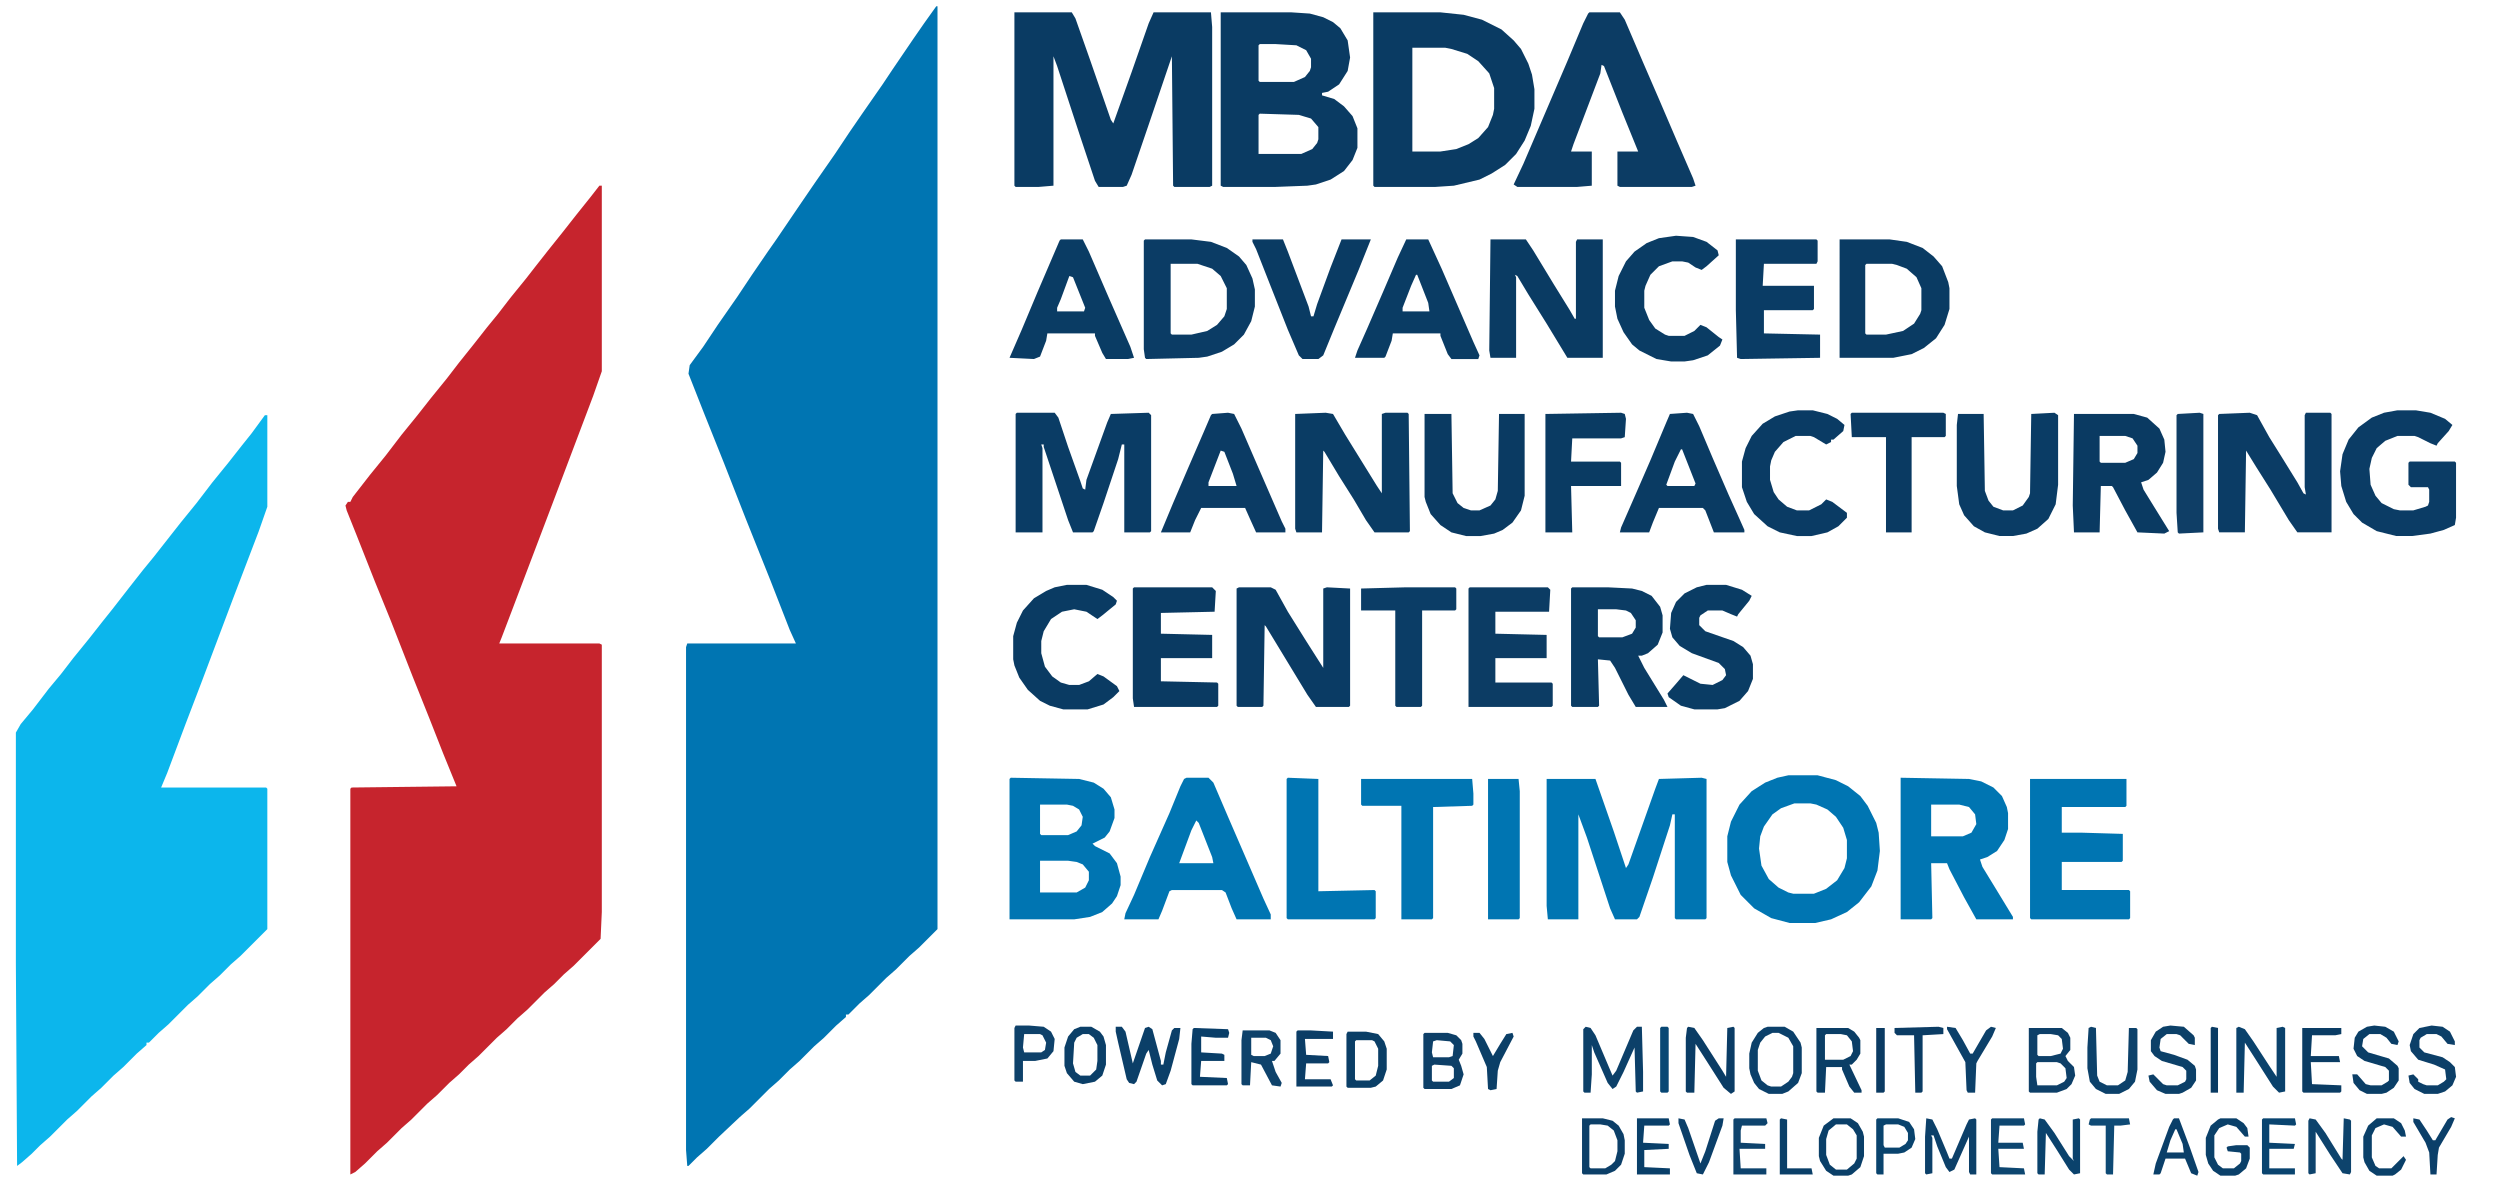 <?xml version="1.0" encoding="UTF-8"?>
<svg version="1.1" viewBox="0 0 2048 975" width="525" height="250" xmlns="http://www.w3.org/2000/svg">
<path transform="translate(767,5)" d="m0 0h1v756l-15 15-8 7-11 11-8 7-14 14-8 7-9 9h-2v2l-8 7-10 10-8 7-12 12-8 7-9 9-8 7-16 16-8 7-17 16-10 10-8 7-7 7h-1l-1-13v-412l1-3h89l-5-11-16-41-20-50-18-46-16-40-13-33 1-7 11-15 12-18 16-23 12-18 13-19 7-10 19-28 13-19 16-23 12-18 11-16 16-23 8-12 17-25 9-13z" fill="#0075B2"/>
<path transform="translate(491,152)" d="m0 0h2v152l-7 20-34 90-33 87-8 21-2 5h82l2 1v219l-1 22-22 22-8 7-8 8-8 7-14 14-8 7-9 9-8 7-15 15-8 7-8 8-8 7-10 10-8 7-13 13-8 7-12 12-8 7-10 10-8 7-4 2v-316l1-1 86-1-11-27-11-28-14-35-18-46-13-32-15-38-8-20-1-4 2-3h2l2-4 14-18 13-16 13-17 13-16 11-14 13-16 10-13 12-15 11-14 9-11 10-13 13-16 7-9 11-14 12-15 11-14 12-15z" fill="#C6242D"/>
<path transform="translate(217,340)" d="m0 0h2v75l-7 20-21 55-26 69-13 34-15 40-5 12h86l1 1v115l-22 22-8 7-9 9-8 7-10 10-8 7-16 16-8 7-8 8h-2v2l-8 7-11 11-8 7-10 10-8 7-12 12-8 7-14 14-8 7-7 7-8 7-4 3-1-166v-189l4-7 10-12 13-17 10-12 10-13 13-16 11-14 8-10 14-18 11-14 9-11 22-28 13-16 13-17 13-16 11-14 8-10z" fill="#0CB6EC"/>
<path transform="translate(831,10)" d="m0 0h47l3 5 12 34 17 49 2 3 15-42 14-40 4-9h47l1 12v130l-2 1h-29l-1-1-1-106-19 56-14 41-4 9-3 1h-20l-3-5-12-36-19-58-3-8v106l-12 1h-19l-1-1z" fill="#0A3B63"/>
<path transform="translate(1e3 10)" d="m0 0h58l15 1 11 3 8 4 6 5 6 10 2 14-2 11-7 11-9 6-5 1v2l10 3 8 6 7 8 4 10v16l-4 10-7 9-11 7-12 4-7 1-26 1h-43l-2-1zm32 26-1 1v29l1 1h28l9-4 4-5 1-3v-7l-4-7-8-4-17-1zm0 57-1 1v32h35l9-4 4-5 1-3v-10l-6-7-10-3z" fill="#0A3B63"/>
<path transform="translate(1125,10)" d="m0 0h55l19 2 15 4 16 8 10 9 6 7 6 12 3 9 2 12v16l-3 14-5 12-7 11-9 9-11 7-10 5-21 5-15 1h-50l-1-1zm32 29v85h23l13-2 10-4 8-5 8-9 4-10 1-5v-17l-4-12-9-10-9-6-13-4-5-1z" fill="#0A3B63"/>
<path transform="translate(1394,637)" d="m0 0 4 1v114l-1 1h-24l-1-1v-85h-2l-2 9-14 43-11 32-2 2h-18l-4-9-19-58-7-19v86h-25l-1-11v-104h40l15 43 10 30 2-3 22-62 3-8z" fill="#0075B2"/>
<path transform="translate(1302,10)" d="m0 0h25l4 6 15 35 13 30 15 35 13 30 2 6-3 1h-59l-2-1v-28h17l-13-32-15-38-2-1-1 7-22 58-2 6h17v28l-12 1h-49l-3-2 8-17 36-84 13-31 4-8z" fill="#0C3C64"/>
<path transform="translate(1465,635)" d="m0 0h24l15 4 10 5 10 8 6 8 7 14 2 8 1 15-2 16-5 13-10 13-10 8-13 6-13 3h-21l-15-4-14-8-11-11-8-16-3-11v-21l3-12 7-14 10-11 11-7 10-4zm5 23-11 4-7 5-7 10-3 8-1 10 2 14 6 11 8 7 8 4 4 1h17l10-4 9-7 6-10 2-8v-15l-3-10-6-9-7-6-9-4-5-1z" fill="#0075B2"/>
<path transform="translate(828,637)" d="m0 0 56 1 12 3 8 5 6 7 3 10v7l-4 11-4 5-10 5 2 2 12 6 6 8 3 11v7l-3 9-4 6-8 7-10 4-13 2h-53v-115zm24 22v24l1 1h22l7-3 4-5 1-7-3-6-5-3-5-1zm0 46v26h30l7-4 3-6v-7l-5-6-5-2-7-1z" fill="#0075B2"/>
<path transform="translate(833,338)" d="m0 0h31l3 4 8 24 10 28 2 6 2 1 1-8 17-47 3-7 31-1 2 2v95l-1 1h-21v-72h-2l-3 12-12 36-8 23-1 1h-16l-4-10-20-60v-2h-2l1 3v69h-22v-97z" fill="#0A3C65"/>
<path transform="translate(1557,637)" d="m0 0 56 1 10 2 10 5 7 7 4 9 1 5v13l-3 9-6 9-8 5-6 2 2 6 11 18 14 23v2h-30l-10-18-12-23-2-5h-13l1 45-1 1h-25zm25 22v26h26l7-3 4-7-1-8-5-6-8-2z" fill="#0075B2"/>
<path transform="translate(1663,638)" d="m0 0h79v22l-1 1h-52v21h16l34 1v22l-1 1h-49v23h55l1 1v22l-1 1h-80l-1-1z" fill="#0075B2"/>
<path transform="translate(972,637)" d="m0 0h18l4 4 12 28 13 30 16 37 6 13v4h-28l-4-9-5-13-3-2h-41l-2 1-6 16-3 7h-28l1-5 7-15 13-31 16-36 9-22 3-6zm8 35-4 8-10 27h28l-1-5-11-28z" fill="#0075B2"/>
<path transform="translate(1086,338)" d="m0 0 6 1 10 17 26 42 4 6v-65l3-1h18l1 1 1 96-1 1h-28l-7-10-10-17-12-19-12-20-1-1-1 67h-21l-1-3v-94z" fill="#0A3C64"/>
<path transform="translate(1015,481)" d="m0 0h26l4 2 10 18 15 24 14 22v-65l3-1 19 1v96l-1 1h-27l-7-10-34-56-1-1-1 66-1 1h-20l-1-1v-96z" fill="#0A3B64"/>
<path transform="translate(1843,338)" d="m0 0 6 2 10 18 10 16 13 21 5 9 2 1-1-6v-59l1-2h20l1 1v97h-28l-7-10-15-25-12-19-8-13-1 67h-21l-1-3v-93l1-1z" fill="#0B3C65"/>
<path transform="translate(1221,196)" d="m0 0h29l6 9 17 28 13 21 4 7h1v-63l1-2h21v97h-29l-17-28-15-24-9-15-2-1 1 2v66h-21l-1-6z" fill="#0A3B63"/>
<path transform="translate(1964,336)" d="m0 0h15l12 2 12 5 6 5-3 5-9 10-1 2-5-2-10-5-3-1h-14l-10 4-7 6-4 8-2 9 1 13 4 9 5 6 10 5 5 1h11l10-3 2-1 1-3v-10l-1-2h-14l-2-2v-18l1-1h37l1 1v45l-1 6-9 4-11 3-15 2h-13l-16-4-12-7-7-7-6-10-4-13-1-12 2-14 5-12 8-10 11-8 10-4z" fill="#0B3C65"/>
<path transform="translate(938,196)" d="m0 0h38l16 2 13 5 10 7 6 7 5 11 2 9v14l-3 12-6 11-8 8-10 6-12 4-7 1-43 1-1-1-1-7v-89zm21 20v57l1 1h16l13-3 8-5 6-7 2-6v-17l-5-10-7-6-12-4z" fill="#0B3C65"/>
<path transform="translate(1507,196)" d="m0 0h41l14 2 13 5 9 7 7 8 5 13 1 5v17l-4 13-7 11-10 8-10 5-15 3h-44zm22 20-1 1v56l1 1h16l14-3 9-6 5-8 1-3v-18l-4-9-8-7-8-3-4-1z" fill="#0A3B63"/>
<path transform="translate(1288,481)" d="m0 0h29l20 1 8 2 8 4 7 9 2 7v14l-4 10-8 7-5 2h-3l5 10 16 26 3 6h-26l-6-10-11-22-4-6-10-1 1 38-1 1h-21l-1-1v-96zm21 18v22l1 1h19l8-3 3-5v-6l-4-6-4-2-8-1z" fill="#0B3C64"/>
<path transform="translate(1699,339)" d="m0 0h49l11 3 10 9 4 9 1 10-2 9-5 8-7 6-6 2 2 6 8 13 13 21-4 2-22-1-10-18-10-19-1-1h-9l-1 38h-21l-1-22zm21 18v21l1 1h20l7-3 3-5v-6l-4-6-6-2z" fill="#0A3A62"/>
<path transform="translate(1204,481)" d="m0 0h64l2 2-1 18h-44v18l42 1v19h-42v20h46l1 1v18l-1 1h-68v-97z" fill="#0C3C64"/>
<path transform="translate(1422,196)" d="m0 0h66l1 1v17l-1 2h-43l-1 18h42v19l-1 1h-40v19l46 1v19l-65 1-3-1-1-39z" fill="#0A3C65"/>
<path transform="translate(929,481)" d="m0 0h64l3 3-1 17-44 1v17l42 1v19h-42v19l46 1 1 1v18l-1 1h-68l-1-7v-90z" fill="#0A3A62"/>
<path transform="translate(1683,338)" d="m0 0 3 2v57l-2 16-6 12-9 8-9 4-11 2h-11l-12-3-9-5-8-9-4-9-2-15v-50l1-9h21l1 63 3 8 4 5 8 3h8l8-4 5-7 1-3 1-65z" fill="#0A3C65"/>
<path transform="translate(1167,339)" d="m0 0h22l1 65 4 8 5 4 6 2h7l9-4 4-5 2-7 1-63h21v67l-3 12-7 10-8 6-7 3-11 2h-12l-12-3-9-6-8-9-4-10-1-4z" fill="#0A3A62"/>
<path transform="translate(869,196)" d="m0 0h18l5 10 16 37 18 41 3 9-5 1h-18l-3-5-6-14v-2h-39l-1 6-5 13-5 2-20-1 10-23 13-31 18-42zm7 30-7 19-3 7v3h22l1-3-10-25z" fill="#0A3C64"/>
<path transform="translate(1152,196)" d="m0 0h18l11 24 26 60 5 11-1 3h-22l-3-4-6-15v-2h-39l-1 6-5 13-1 1h-24l2-6 8-18 13-30 12-28zm8 29-4 9-7 18v3h22l-1-7-9-23z" fill="#0A3C64"/>
<path transform="translate(1006,338)" d="m0 0 5 1 6 12 13 30 20 46 3 6v3h-24l-5-11-4-9h-36l-5 10-4 10h-24l10-24 12-28 13-30 6-14 1-1zm-6 31-10 26v3h23l-3-10-7-18z" fill="#0B3B64"/>
<path transform="translate(1382,338)" d="m0 0 5 1 5 10 11 26 13 30 9 20 4 9v2h-25l-7-18-2-2h-36l-5 12-3 8h-24l1-4 14-32 10-23 13-31 3-7zm-5 30-5 10-7 19 1 1h22l1-2-11-28z" fill="#0A3B63"/>
<path transform="translate(1115,638)" d="m0 0h91l1 12v9l-1 1-32 1v91l-1 1h-25v-93h-32l-1-1z" fill="#0075B2"/>
<path transform="translate(1398,479)" d="m0 0h16l13 4 8 5-2 4-9 11-1 2-5-2-7-3h-12l-6 4-1 2v6l5 5 23 8 8 5 6 7 2 7v12l-4 10-7 8-12 6-6 1h-19l-11-3-10-7-1-3 7-8 6-7 14 7 10 1 8-4 3-4-1-5-5-5-22-8-10-6-6-7-2-7 1-13 4-9 7-7 10-5z" fill="#0A3C64"/>
<path transform="translate(1055,637)" d="m0 0 25 1v92l46-1 1 1v22l-1 1h-71l-1-1v-114z" fill="#0075B2"/>
<path transform="translate(1373,193)" d="m0 0 14 1 11 4 9 7 1 4-10 9-4 3-5-2-6-4-5-1h-8l-11 4-7 7-4 9-1 4v14l4 10 5 7 8 5 3 1h13l8-4 5-5 5 2 10 8 3 2-2 5-10 8-12 4-7 1h-11l-12-2-14-7-6-5-7-10-5-11-2-10v-13l3-12 6-12 7-8 10-7 10-4z" fill="#0A3C64"/>
<path transform="translate(1473,336)" d="m0 0h12l12 3 8 4 6 5-1 5-8 7h-2v2l-4 2-10-6-3-1h-12l-10 5-7 8-3 7-1 5v11l3 10 4 6 7 6 8 3h10l10-5 4-4 5 2 12 9v4l-7 7-9 5-13 3h-12l-14-3-10-5-11-10-6-10-4-12v-21l3-11 5-10 9-10 10-6 12-4z" fill="#0A3B64"/>
<path transform="translate(874,479)" d="m0 0h16l13 4 9 6 3 3-1 3-11 9-4 3-9-6-10-2-10 2-9 6-6 10-2 8v10l3 11 6 8 7 5 7 2h8l8-3 7-6 5 2 11 8 2 4-5 5-8 6-13 4h-20l-11-3-8-4-10-9-7-10-4-10-1-5v-19l3-11 5-10 9-10 10-6 7-3z" fill="#0A3B63"/>
<path transform="translate(1026,196)" d="m0 0h25l4 10 17 45 2 8h2l3-10 11-30 9-23h24l-10 25-20 48-9 22-4 3h-13l-3-3-9-21-15-38-11-28-3-6z" fill="#0A3B63"/>
<path transform="translate(1328,338)" d="m0 0 3 1 1 4-1 15-3 1h-40l-1 19h40l1 1v19h-41l1 38h-22v-97z" fill="#0A3B63"/>
<path transform="translate(1152,481)" d="m0 0h40l1 1v17l-1 1h-27v78l-1 1h-20l-1-1v-78h-28v-18z" fill="#0B3D66"/>
<path transform="translate(1517,338)" d="m0 0h75l2 1v18l-1 1h-27v78h-21v-78h-28l-1-19z" fill="#0A3A62"/>
<path transform="translate(1219,638)" d="m0 0h25l1 10v104l-1 1h-25z" fill="#0075B2"/>
<path transform="translate(1802,338)" d="m0 0 3 1v97l-20 1-1-1-1-16v-80l1-1z" fill="#0F3E66"/>
<path transform="translate(914,841)" d="m0 0h5l3 4 6 26 10-29 3-1 3 2 7 26v3h2l2-10 5-18 2-2h5l-1 9-7 26-4 11-3 1-4-4-4-13-3-12-2 3-8 23-2 2-4-1-2-3-7-30-2-9z" fill="#0B3F68"/>
<path transform="translate(1299,841)" d="m0 0 4 1 4 6 11 26 3 7 3-4 14-33 3-3h4l1 37v16l-5 1-1-1-1-36-9 20-6 12-3 2-4-5-11-25-2-6v24l-1 15h-5l-1-1v-51z" fill="#0C4069"/>
<path transform="translate(1662,842)" d="m0 0h27l5 4 2 4v10l-4 5 2 4 5 5 1 7-3 7-4 4-8 3h-22l-1-1zm9 5-2 1v16l1 1h10l8-2 2-4-1-8-3-3-6-1zm-2 23-1 1v11l1 7h16l6-3 2-3-1-8-4-4-3-1z" fill="#0D3F68"/>
<path transform="translate(1383,841)" d="m0 0 5 1 7 10 16 25 3 5 1-40 5-1 1 1v52l-3 2-6-5-14-22-9-14-1 40h-6l-1-1v-44l1-8z" fill="#0A3C65"/>
<path transform="translate(1834,841)" d="m0 0 5 2 7 10 13 20 6 9v-40l5-1 2 1v52l-5 1-5-5-14-22-9-14-1 41h-6v-53z" fill="#0A426C"/>
<path transform="translate(1167,846)" d="m0 0h19l7 2 4 4 1 3v8l-3 5 2 5 2 7-3 9-7 3h-22l-1-1v-44zm10 6-3 1-1 9 1 4h13l3-1 1-9-3-3zm-2 20-2 1v12l1 1h13l4-3v-8l-2-2z" fill="#0D3F67"/>
<path transform="translate(1488,842)" d="m0 0h26l5 3 4 5 1 2v11l-3 5-4 4h-2l10 21v2h-6l-4-5-6-14v-2h-13l-1 21h-6l-1-1zm8 5-1 1v20h15l6-3 2-4-1-8-4-5-5-1z" fill="#0A3E66"/>
<path transform="translate(1448,841)" d="m0 0h14l7 4 6 9 1 4v21l-3 8-8 7-5 2h-11l-8-4-4-5-3-7-1-5v-12l2-9 5-8 5-4zm4 5-6 3-4 5-2 6v17l3 8 5 4 3 1h8l6-4 3-4 1-3v-22l-4-7-8-4z" fill="#0B406A"/>
<path transform="translate(1778,840)" d="m0 0 11 1 8 7 1 2v6l-5-1-7-7-3-1h-8l-5 4-1 7 1 3 11 3 11 4 6 5 1 3v9l-4 6-7 4-3 1h-11l-7-3-6-7-1-5 4-1 8 8 3 1h9l6-3 1-2v-7l-3-3-17-5-6-4-3-4v-9l4-7 6-4z" fill="#0C4068"/>
<path transform="translate(1578,916)" d="m0 0 5 1 4 8 8 19 2 5h2l12-28 2-4 5-1 1 1v45h-5l-1-2v-29l-12 27-4 2-3-4-7-17-3-9h-2l1 2v29l-5 1-1-1v-30z" fill="#0C4069"/>
<path transform="translate(1945,840)" d="m0 0 9 1 7 4 4 8-1 3-5-1-4-5-5-3h-9l-5 4-1 6 5 5 17 5 7 6 1 2v10l-4 6-6 4-4 1h-12l-6-3-5-6-1-7h4l7 8 4 1h9l5-3 1-1v-8l-3-3-17-5-6-4-3-6 1-9 3-5 7-4z" fill="#0A3E66"/>
<path transform="translate(1992,840)" d="m0 0 9 1 6 4 4 8v3l-6-1-5-6-4-2h-8l-5 3-1 2v6l4 4 15 4 6 4 4 4 1 8-3 7-6 5-6 2h-11l-8-4-4-5-1-6 4-1 4 4v2l4 2 3 1h9l5-3 2-2-1-8-9-4-13-4-6-7-1-5 3-9 5-5z" fill="#0C3F68"/>
<path transform="translate(1018,844)" d="m0 0h22l5 2 4 6v11l-5 6h-2l3 9 5 9-1 3-7-1-9-17-8-2-1 19h-6l-1-1v-36zm7 6v14l2 1h9l5-2 2-6-2-5-4-2z" fill="#0E426B"/>
<path transform="translate(1104,845)" d="m0 0h15l10 2 5 6 2 6v17l-3 9-6 5-4 1h-19l-1-1v-43zm7 7-1 1v31l1 1h11l5-4 2-8v-14l-3-6-2-1z" fill="#0A3E66"/>
<path transform="translate(1713,841)" d="m0 0 4 1 1 39 2 5 6 3h9l6-4 2-7 1-36h6l1 1v33l-2 10-5 6-8 4h-11l-8-4-5-6-2-11v-17l1-16z" fill="#0C416A"/>
<path transform="translate(1886,842)" d="m0 0h32v5l-5 1h-19l-1 17h23l1 5h-24l1 18 24 1v5l-1 1h-30l-1-1z" fill="#0A3C64"/>
<path transform="translate(885,841)" d="m0 0h9l7 4 3 4 2 7v16l-3 9-6 5-10 2-7-2-6-7-2-6v-15l3-9 5-6zm2 6-5 3-2 4-1 17 2 7 4 3h8l5-5 1-7v-13l-3-6-4-3z" fill="#0B3F68"/>
<path transform="translate(1671,916)" d="m0 0 4 1 8 11 12 19 4 4-1-2v-32l5-1 1 1v44l-5 1-4-4-10-16-9-14-1 34h-5l-1-1v-34l1-10z" fill="#0A426C"/>
<path transform="translate(1892,916)" d="m0 0 5 1 8 11 13 21 1 1 1-34 5 1 1 1v42l-1 2-6-1-10-15-12-19v34l-5 1-1-1v-43z" fill="#0D436C"/>
<path transform="translate(978,842)" d="m0 0 28 1 1 3-1 4h-10l-12-1v13l17 1 2 1v5h-19l-1 13 22 1 1 5-1 1h-28l-1-1v-33l1-12z" fill="#093E68"/>
<path transform="translate(832,840)" d="m0 0h11l12 1 6 4 3 6-1 10-5 6-10 2h-10v17h-6l-1-1v-43zm7 7-1 11 1 4h14l3-2 1-6-3-6-2-1z" fill="#0E416A"/>
<path transform="translate(1296,916)" d="m0 0h17l8 2 5 4 4 7 1 5v11l-3 9-5 5-7 3h-19l-1-1zm7 5-1 1v34l1 1h12l5-3 3-3 2-8v-9l-3-8-5-4-6-1z" fill="#0C3F68"/>
<path transform="translate(1063,844)" d="m0 0h11l18 1v6h-23l1 13 18 1 1 5-1 1h-18l-1 13h21l2 5-1 1h-29v-45z" fill="#0B3D66"/>
<path transform="translate(1502,916)" d="m0 0h14l6 4 4 7 1 4v16l-3 9-7 6-3 1h-12l-6-4-5-8-1-4v-15l4-10zm2 5-6 5-2 7v13l3 8 5 4h9l6-5 2-4v-19l-3-5-5-4z" fill="#0A3F68"/>
<path transform="translate(1819,916)" d="m0 0h13l6 4 3 4 1 7h-3l-7-8-7-2-7 3-4 6v18l3 6 4 3h9l5-4 1-2v-6l-1-1-10-1-1-3 1-1 7-1h9l2 2v9l-3 8-6 5-3 1h-12l-6-4-4-6-2-7v-14l4-10 6-5z" fill="#0A4069"/>
<path transform="translate(1632,916)" d="m0 0h26l1 5-1 1h-20l-1 14h20l1 5h-21l1 15 20 1 1 5h-27l-1-1v-44z" fill="#0D4670"/>
<path transform="translate(1538,916)" d="m0 0h17l9 3 4 6 1 8-3 7-6 4-5 1h-12v17h-5l-1-1v-44zm7 5-2 1v16l1 2h12l5-3 2-3v-6l-3-5-5-2z" fill="#09436D"/>
<path transform="translate(1854,916)" d="m0 0h26l1 5-1 1-21-1v15l21 1-1 4h-20v16h21v5h-26l-1-1v-44z" fill="#09446F"/>
<path transform="translate(1421,916)" d="m0 0h26l1 4-2 2h-19l-1 4v10l20 1v4h-21l1 16h21v5h-27v-45z" fill="#0D436D"/>
<path transform="translate(1595,841)" d="m0 0 7 1 6 10 6 11h2l11-19 4-3 4 1-3 7-12 20-1 2-1 24h-6l-1-2-1-23-15-27z" fill="#0C4069"/>
<path transform="translate(1341,916)" d="m0 0h26l1 5-1 1h-20l-1 14 21 1v4l-20 1v14l21 1v5h-27z" fill="#093F69"/>
<path transform="translate(1947,916)" d="m0 0h14l6 4 3 6 1 5h-4l-7-8-7-2-7 3-3 6v18l3 7 3 2h10l10-10 2 3-4 8-5 4-2 1h-13l-6-4-4-7-1-4v-17l4-9z" fill="#0A4069"/>
<path transform="translate(1781,916)" d="m0 0h4l9 24 7 20-1 3-5-2-5-12h-16l-4 12-1 1h-5l2-9 11-30 3-6zm1 9-4 9-3 10h14l-1-7-5-12z" fill="#0A3F69"/>
<path transform="translate(1207,846)" d="m0 0h5l4 5 7 14 6-10 5-8 5-1 1 3-11 21-2 7-1 15-5 1-2-1-1-18-9-21-2-4z" fill="#0B3F67"/>
<path transform="translate(1588,841)" d="m0 0 4 1v5l-17 1v46l-1 1h-5l-1-47h-14l-2-2v-4z" fill="#0B3C64"/>
<path transform="translate(1375,916)" d="m0 0 5 1 3 7 10 29 4-10 8-25 3-2h4l-1 6-11 30-5 10-5-1-6-15-9-26z" fill="#0B3F69"/>
<path transform="translate(1713,916)" d="m0 0h31l1 5-8 1h-5l-1 40h-5l-1-1v-39h-12l-2-1 1-4z" fill="#0E4A75"/>
<path transform="translate(2008,915)" d="m0 0 3 1-3 7-10 17-1 6-1 16h-5l-1-18-3-8-10-17v-3l5 1 6 9 5 8h2l10-17z" fill="#0B3F69"/>
<path transform="translate(1361,841)" d="m0 0h5l1 1v52l-1 1h-5l-1-1v-52z" fill="#084774"/>
<path transform="translate(1537,842)" d="m0 0h7v52l-1 1h-6z" fill="#0A3A62"/>
<path transform="translate(1459,916)" d="m0 0 5 1v40h20l1 5h-27v-45z" fill="#0A3F68"/>
<path transform="translate(1812,841)" d="m0 0 5 1v53h-6v-53z" fill="#093B63"/>
</svg>
